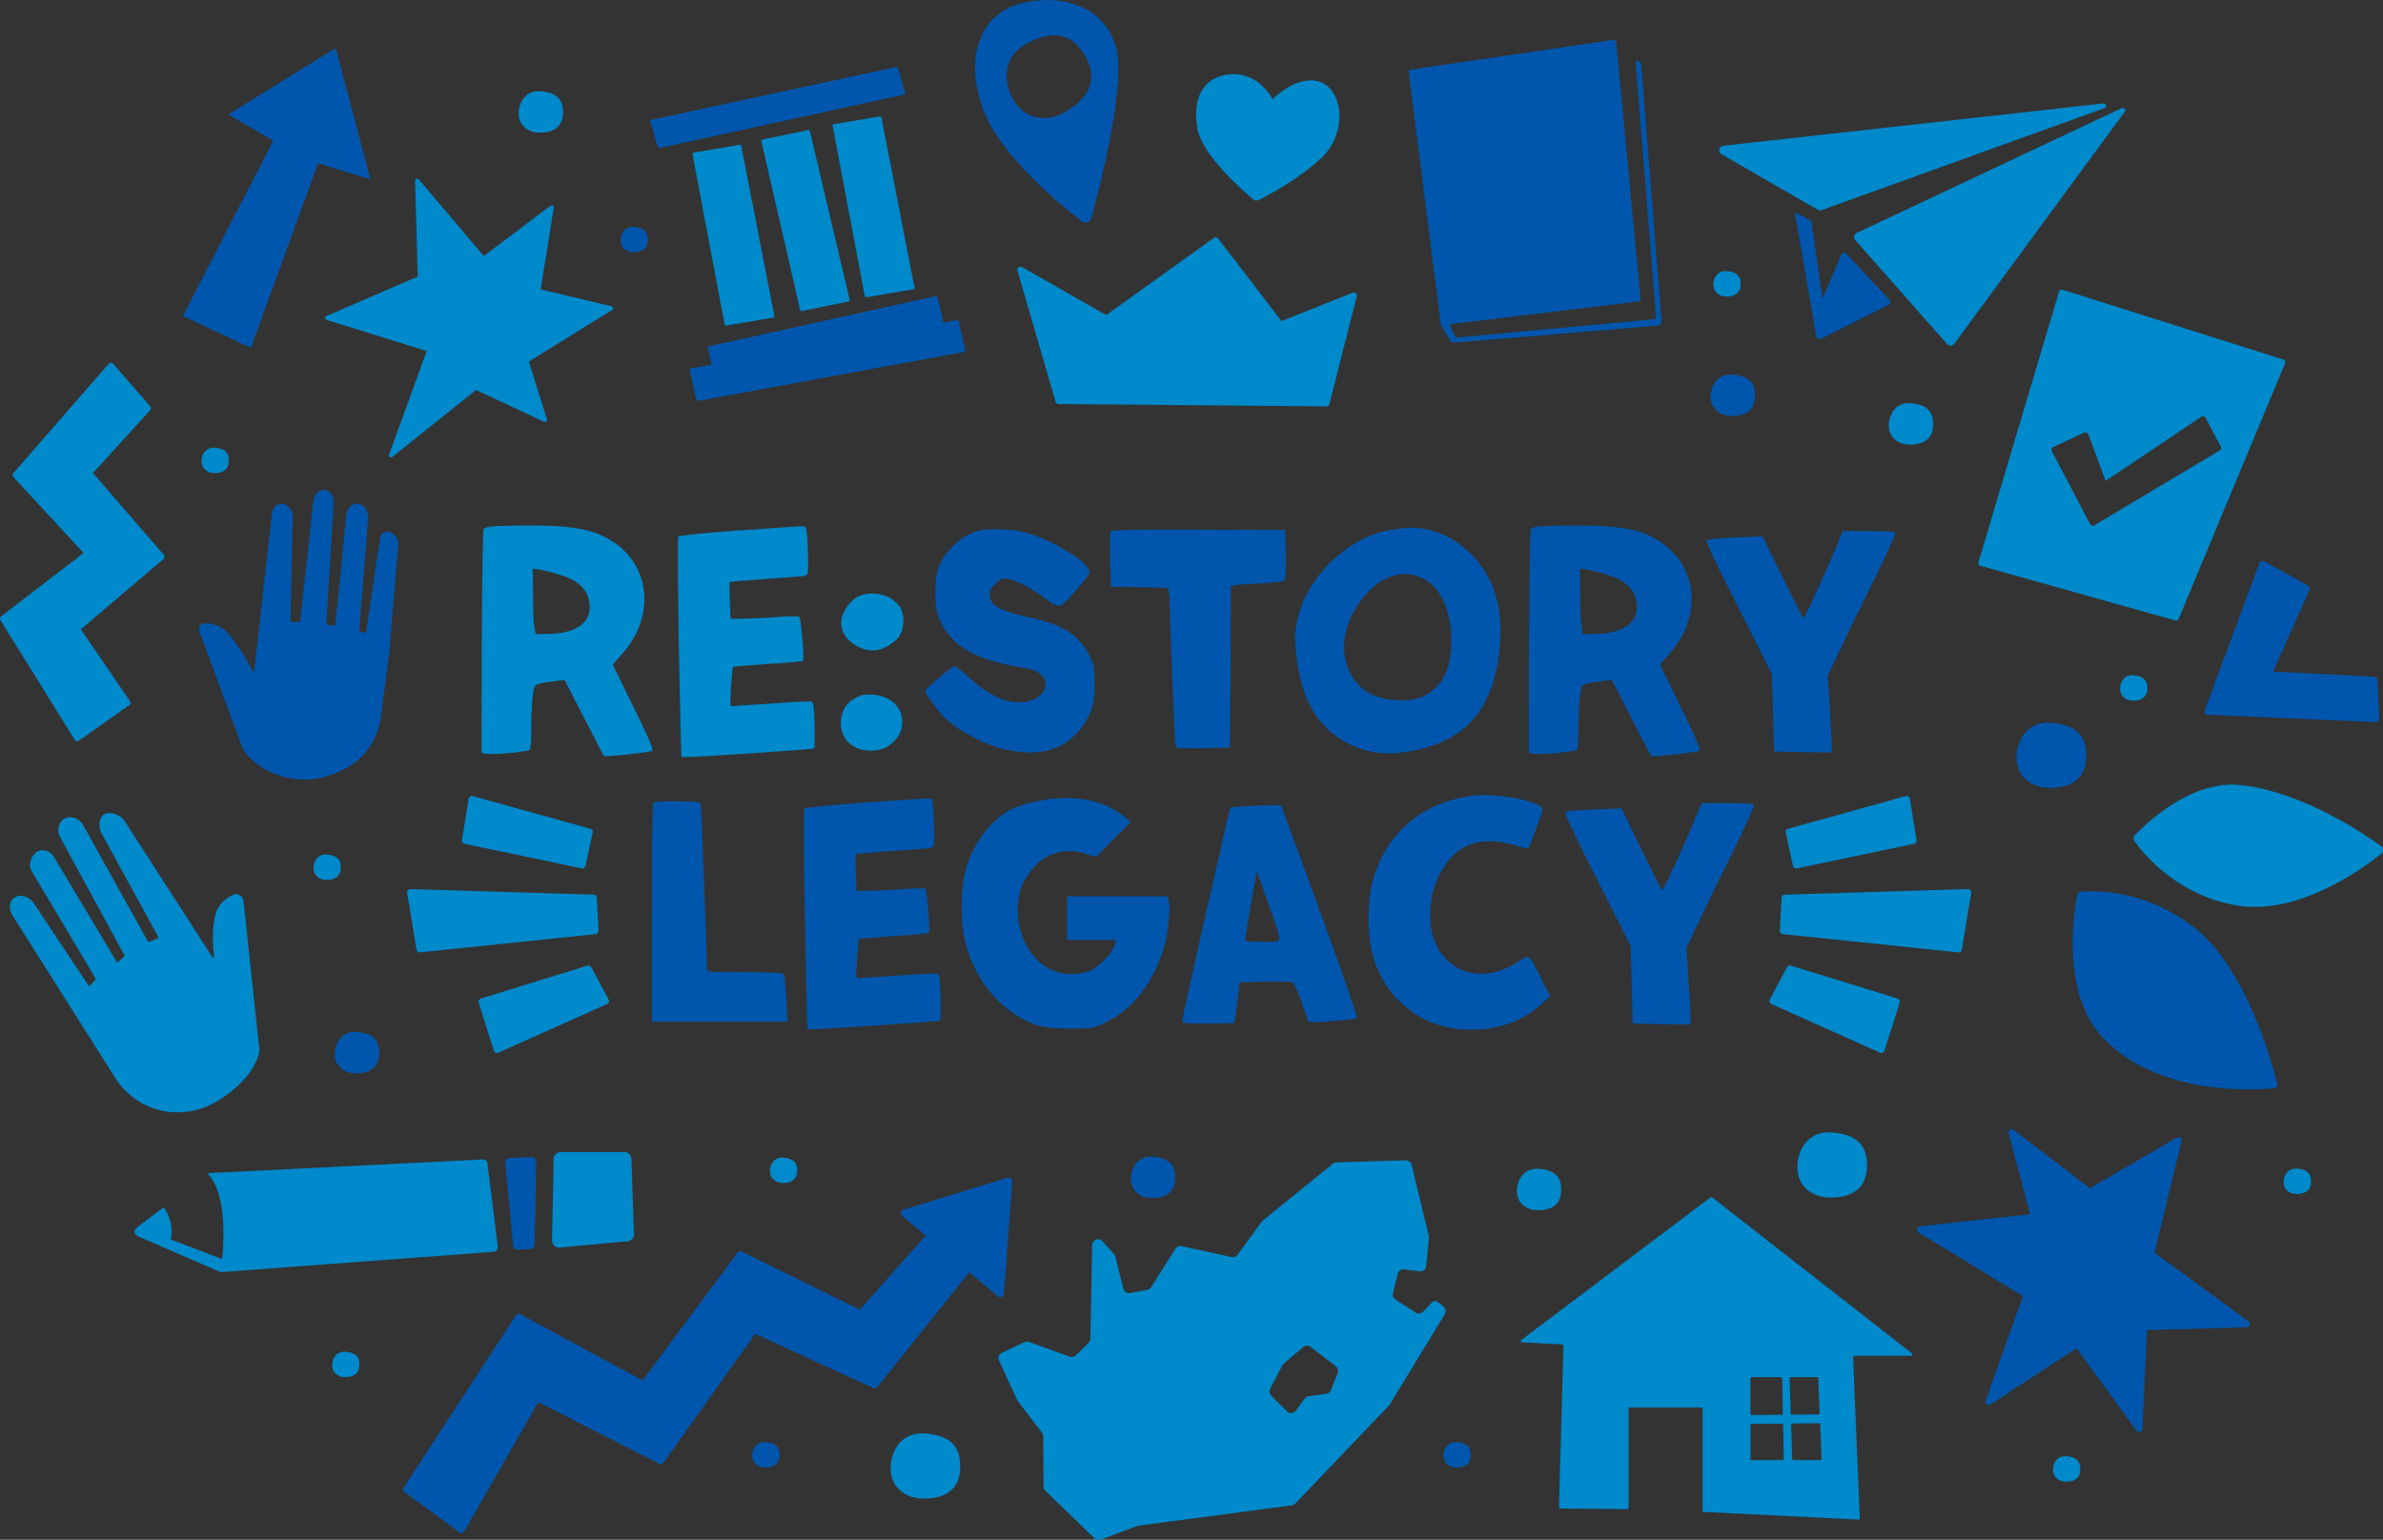 <?xml version="1.0" encoding="UTF-8"?>
<svg id="Layer_2" data-name="Layer 2" xmlns="http://www.w3.org/2000/svg" viewBox="0 0 220.89 142.76">
  <rect x="0" y="0" width="220.89" height="142.76" fill="#333333" stroke="none"/>
  <defs>
    <style>
      .cls-1 {
        fill: #fff;
      }

      .cls-2 {
        fill: #0056ac;
      }

      .cls-3 {
        fill: #0089cb;
      }
    </style>
  </defs>
  <g id="Layer_1-2" data-name="Layer 1">
    <g>
      <g>
        <path class="cls-3" d="M77.29,11.51c-.07.01-.13.08-.11.15l2.98,15.8c.01.07.08.11.15.1l4.35-.74c.07-.01.13-.08.11-.15l-3.07-15.78c-.01-.07-.08-.11-.15-.1l-4.26.73Z"/>
        <path class="cls-3" d="M74.92,12.06l-4.24.87c-.07.02-.12.08-.11.15l3.6,15.67c.02.07.09.11.16.09l4.32-.89c.07-.02.12-.08.11-.15l-3.69-15.65c-.02-.07-.09-.11-.16-.09Z"/>
        <path class="cls-2" d="M88.87,29.74s-.1-.07-.2-.05l-1.23.22-.55-2.4s-.09-.07-.18-.05l-20.96,4.64c-.09.02-.16.08-.15.13l.36,1.58-1.85.34c-.11.02-.19.08-.18.12l.63,2.84s.1.07.21.05l24.54-4.52c.11-.02.19-.08.17-.12l-.62-2.78Z"/>
        <path class="cls-2" d="M61.17,13.71l22.59-4.93c.1-.02.17-.07.16-.12l-.7-2.4s-.1-.06-.19-.04l-22.6,4.88c-.1.02-.17.07-.16.12l.72,2.45s.1.06.19.04Z"/>
        <path class="cls-3" d="M64.3,14.14c-.07.01-.13.08-.11.15l2.98,15.8c.01.07.08.11.15.1l4.35-.74c.08-.01.13-.08.11-.15l-3.07-15.78c-.01-.07-.08-.11-.15-.1l-4.26.73Z"/>
      </g>
      <path class="cls-3" d="M116.62,18.56c-.14.07-.31.05-.43-.05-.92-.77-4.76-4.1-5.2-6.59-.5-2.83.56-4.91,3.17-5.04,2.61-.13,3.8,2.32,3.8,2.32,0,0,2.25-2.33,4.39-1.61s2.66,4.8,0,7.19c-2.25,2.01-4.92,3.39-5.72,3.78Z"/>
      <path class="cls-3" d="M211.67,33.34l-20.49-6.48c-.14-.04-.28.03-.32.17l-7.47,25.11c-.04.14.04.28.18.32l18.08,5.07c.13.03.25-.03.3-.15l9.87-23.71c.06-.14-.01-.3-.16-.34ZM205.73,41.78l-11.59,6.92c-.14.08-.33.03-.41-.12l-3.53-6.74c-.08-.14-.02-.33.13-.4l2.85-1.33c.15-.07.34,0,.4.16l1.6,4.32,8.85-5.94c.15-.09.34-.05.42.1l1.4,2.65c.07.14.02.31-.11.38Z"/>
      <g>
        <path class="cls-2" d="M49.7,107.75l-.05,2.92-.04,2.34-.04,2.34c0,.23-.19.43-.42.45l-1.16.08c-.21.02-.4-.14-.42-.36l-.74-7.72c-.02-.23.15-.42.38-.43l2.02-.1c.27-.01.49.2.48.47Z"/>
        <path class="cls-3" d="M46.12,115.62c.03.22-.14.43-.36.44l-25.19,1.88s-.06,0-.1,0h0s0,0,0,0c-.03,0-.05-.02-.08-.02l-4.99-2.16-2.65-1.15c-.15-.07-.25-.21-.26-.35-.03-.16.03-.32.17-.43l2.51-1.9c.55.72.92,1.95.65,2.98l4.64,1.78c.07.03.15-.02.16-.1.48-5.68-.96-7.34-1.31-7.7-.1-.11.12-.12.17-.13l25.29-1.26c.21,0,.39.14.41.35l.97,7.77Z"/>
        <path class="cls-3" d="M58.77,114.42c0,.34-.24.63-.58.66l-6.32.59c-.38.03-.71-.27-.7-.65l.09-4.47.04-1.89.02-1.21c0-.35.29-.63.64-.63h5.93c.35,0,.63.27.64.61l.23,6.99Z"/>
        <path class="cls-1" d="M20.46,117.94s0,0,0,0l-.08-.03s.05.02.08.02Z"/>
        <path class="cls-1" d="M20.47,117.94h-.01s-.08-.03-.08-.03c.03,0,.05.02.08.02t0,0Z"/>
      </g>
      <path class="cls-3" d="M22.57,83.51l1.48,13.92s-.2,2.44-3.99,4.71c-1.24.74-2.52.99-3.69.99-2.31,0-4.45-1.24-5.69-3.19l-9.54-15.09c-.18-.29-.27-.63-.22-.96.07-.45.34-.65.61-.77.53-.23,1.27.12,1.59.6l5.07,7.63c.04.06.12.06.17.01l.49-.51s.04-.09.01-.13l-5.87-9.86c-.14-.24-.25-.52-.21-.79.14-.81.72-1.45,1.54-1.18.31.1.56.34.72.62l5.76,9.65c.03.06.11.07.16.02l.54-.5s.04-.09.02-.13l-5.94-10.91c-.13-.24-.2-.52-.18-.8.08-.75.67-1.24,1.5-1.02.29.08.64.38.79.65l6.02,10.82s.09.07.14.05l.76-.34c.06-.03.08-.09.05-.15l-5.25-9.59c-.1-.18-.16-.39-.18-.6-.09-1.44.91-1.41,1.63-1.11.28.12.52.32.69.58l8.14,12.62c.05.07.16.03.15-.05-.09-.74-.25-2.52.14-3.93.29-1.03,1.04-1.55,1.64-1.81.42-.18.89.11.93.56Z"/>
      <path class="cls-2" d="M36.9,50.61l-.85,10.24-.76,5.69c-.25,1.88-1.33,3.57-2.96,4.53-1.19.7-2.69,1.28-4.33,1.21-3.89-.17-5.47-2.79-5.47-2.79l-4.07-11c-.12-.33.11-.69.47-.7.64-.01,1.59.16,2.35,1.08,1,1.21,1.84,2.76,2.14,3.34.04.07.14.05.15-.03l1.62-14.44c.05-.46.2-.88.65-.99.13-.03.35-.06.56.02.47.18.74.67.73,1.17l-.2,9.59c0,.08.07.15.15.14l.62-.03c.07,0,.13-.06.13-.13l1.24-11.19c.06-.51.48-.89.99-.9,0,0,.02,0,.03,0,.49.01.87.6.83,1.29l-.66,11.07c0,.07.05.14.12.15l.55.09c.08.01.15-.04.16-.13l1.01-10.12c.06-.61.51-1.25,1.24-1.03.34.1.58.38.69.71.07.19.11.39.09.59l-.82,10.36c0,.06.03.12.09.14l.36.14c.08.03.18-.02.19-.11l1.34-8.96c.37-.36.77-.45,1.22-.06.29.25.43.64.4,1.03Z"/>
      <path class="cls-2" d="M186.65,104.76l7.07,5.41,8.04-4.68c.23-.13.51.07.45.33l-2.49,10.33,8.7,6.36c.24.17.12.54-.17.55l-9.24.26-.42,9.15c-.01.29-.38.4-.55.17l-5.56-7.64-7.97,5.22c-.24.16-.55-.08-.45-.35l3.45-9.7-9.68-5.91c-.25-.15-.16-.53.13-.56l10.22-1.12-1.99-7.49c-.07-.28.25-.5.48-.32Z"/>
      <path class="cls-2" d="M192.56,82.96c.03-.15.16-.27.31-.28,1.17-.11,6.07-.28,10.71,3.47s7.04,12.4,7.51,14.32c.05.21-.09.41-.31.43-1.97.19-10.77.69-15.85-4.68-3.94-4.16-2.67-11.79-2.38-13.27Z"/>
      <path class="cls-3" d="M197.86,77.99c-.12-.17-.11-.41.04-.56,1.03-1.09,5.23-5.15,9.81-4.64,5.71.63,11.38,4.48,13,5.66.24.17.25.53.02.71-1.64,1.32-7.57,5.67-13.2,4.82-5.66-.86-8.87-4.85-9.67-5.98Z"/>
      <path class="cls-3" d="M13.92,38.03l-5.3,5.83,6.57,7.59c.1.11.08.28-.03.38l-7.67,6.52,4.56,6.66c.08.12.05.29-.07.37l-4.67,3.3c-.13.09-.3.05-.38-.08L.04,57.5c-.07-.12-.04-.27.06-.35l7.65-5.88-6.51-7.04c-.09-.1-.09-.25,0-.36l8.84-10.15c.11-.12.3-.12.4,0l3.44,3.95c.09.1.09.25,0,.35Z"/>
      <path class="cls-3" d="M56.74,28.74l-7.72,4.78,1.68,5.36c.05.16-.11.3-.26.23l-6.31-2.95-7.77,6.21c-.15.12-.36-.03-.3-.21l3.49-9.61-9.28-2.89c-.17-.05-.18-.28-.02-.36l8.47-3.66-.24-8.88c0-.18.22-.27.34-.13l6.02,7.11,6.19-4.67c.14-.1.33.01.3.18l-1.21,7.58,6.57,1.57c.16.04.2.26.06.35Z"/>
      <path class="cls-3" d="M125.76,27.47l-2.53,9.99c-.03.13-.15.22-.28.22l-24.83-.22c-.13,0-.24-.09-.27-.21l-3.54-12.16c-.07-.25.19-.46.42-.33l7.81,4.45,9.98-7.16c.13-.09.3-.07.39.06l5.88,7.66,6.6-2.63c.22-.09.44.11.38.34Z"/>
      <polygon class="cls-2" points="21.17 10.61 31.12 4.45 34.34 16.63 29.48 15.14 23.25 32.26 16.95 29.3 25.33 13.04 21.17 10.61"/>
      <path class="cls-2" d="M92.5,120.2l-2.66-2.24-8.54,10.66c-.08.1-.21.13-.33.08l-10.97-5.03-8.52,11.97c-.08.11-.23.15-.35.09l-11.23-5.73-6.88,12.02c-.08.14-.27.18-.4.08l-5.15-3.78c-.12-.08-.15-.25-.07-.37l10.44-16.02c.07-.12.23-.16.36-.09l11.37,6.15,8.82-11.88c.08-.11.22-.14.34-.08l10.97,5.4,6.1-6.87-2.15-1.81c-.21-.18-.14-.52.12-.6l9.6-2.95c.23-.07.47.12.45.36l-.76,10.4c-.02.28-.35.42-.57.24Z"/>
      <path class="cls-2" d="M103.36,4.08c-1.36-3.97-5.73-4.67-9.05-3.67-3.32,1-5.06,4.83-3.11,9.91,1.61,4.18,7.15,8.72,9.07,10.2.32.25.78.09.89-.3.79-2.88,3.36-12.77,2.2-16.14ZM98.62,10.45c-1.66.92-3.87.63-4.87-1.54-.71-1.53-.77-3.74,1.5-4.91,2.27-1.17,4.08-1.09,5.43,1.36,1.35,2.45-.39,4.17-2.05,5.08Z"/>
      <path class="cls-2" d="M209.85,52.03l4.1,2.27c.13.07.19.24.13.38l-3.38,7.59,9.39.47c.15,0,.27.13.28.28l.17,3.62c0,.17-.13.32-.31.31l-15.61-.68c-.2,0-.33-.21-.26-.39l5.07-13.67c.06-.17.26-.24.42-.16Z"/>
      <path class="cls-3" d="M177.24,125.49l-18.54-14.48s-.1-.03-.14,0l-17.56,13.24c-.09.07-.04.2.07.21l3.74.19c.07,0,.11.05.11.12l-.41,14.97c0,.07.05.12.11.12l6.22.06c.07,0,.12-.05.12-.12v-9.2c0-.06.05-.11.11-.11h6.64c.06,0,.11.05.11.11v9.47c0,.06.05.11.11.11l14.34.71c.07,0,.12-.05.12-.12l-.62-14.95c0-.07.05-.12.12-.12h5.27c.11,0,.15-.14.07-.21ZM162.25,127.79c0-.06.05-.11.11-.11h2.72c.07,0,.11.05.12.11l.06,3.26c0,.07-.05.12-.11.12l-2.78.03c-.07,0-.12-.05-.12-.12v-3.29ZM165.23,135.38h-2.86c-.06,0-.11-.05-.11-.11v-3.14c0-.06.05-.11.11-.11l2.8-.03c.06,0,.11.05.12.11l.06,3.16c0,.07-.05.12-.11.12ZM165.99,131.05l-.1-3.25c0-.07.05-.12.11-.12h2.43c.06,0,.11.05.11.11l.13,3.23c0,.07-.05.12-.11.12l-2.46.02c-.07,0-.11-.05-.12-.11ZM168.74,135.38h-2.5c-.06,0-.11-.05-.11-.11l-.1-3.17c0-.07.05-.12.11-.12l2.47-.02c.06,0,.11.05.11.11l.13,3.19c0,.07-.05.12-.12.12Z"/>
      <path class="cls-3" d="M133.77,121.1l-.54-.4c-.15-.11-.35-.09-.48.04l-.84.88c-.18.19-.47.22-.69.08l-1.87-1.22c-.19-.13-.29-.36-.23-.59l.44-1.79c.07-.27.32-.45.6-.41l1.43.18c.31.04.58-.18.61-.49l.25-2.61c0-.06,0-.12-.01-.18l-1.59-6.59c-.06-.25-.29-.42-.55-.42l-6.41.19c-.12,0-.23.05-.33.12l-6.49,5.26-.1.1-2.25,3.09c-.13.17-.35.26-.56.21l-4.63-1.01c-.22-.05-.46.05-.58.24l-2.24,3.56c-.08.13-.21.22-.36.25l-1.59.29c-.28.05-.56-.13-.63-.41l-.74-2.96c-.02-.09-.06-.17-.12-.23l-1.08-1.2c-.33-.37-.94-.14-.95.35l-.17,8.68c0,.14-.06.28-.16.38l-1.17,1.16c-.15.15-.37.2-.57.13l-3.79-1.36c-.14-.05-.29-.04-.42.02l-2.09.99c-.27.13-.39.45-.26.72l1.67,3.64.06.11,2.25,2.93c.07.09.11.21.11.33l.03,4.67c0,.15.06.29.17.39l4.56,4.41c.15.15.38.19.57.12l3.36-1.26.11-.03,14.24-1.89c.12-.02.24-.07.32-.16l8.68-9.08.08-.1,5.1-8.38c.15-.24.09-.55-.14-.72ZM123.99,127.31l-.62,1.58c-.07.18-.24.31-.43.34l-1.65.23c-.15.02-.28.1-.37.22l-.79,1.11c-.2.27-.59.31-.83.07l-1.46-1.46c-.17-.17-.21-.43-.1-.64l1.12-2.16c.03-.06.08-.12.13-.16l1.8-1.54c.2-.17.48-.18.69-.02l2.34,1.79c.19.15.27.41.18.63Z"/>
      <path class="cls-2" d="M153.6,30.19c-2.88.25-18.96,1.62-19.03,1.57s-.84-1.34-.98-1.57c-.01-.02-.02-.05-.03-.08l-2.98-23.42c-.01-.11.06-.22.18-.23l18.81-2.77c.12-.02.23.07.24.19l2.26,23.84c.01.11-.07.21-.18.23l-17.28,2.08c-.15.02-.23.18-.16.31l.48.87c.03.05.09.09.15.08l18.29-1.7c.08,0,.15-.08.14-.17l-1.91-23.79h.04c.25-.03.47.15.49.4l1.88,23.69c.02.24-.16.46-.4.48h0Z"/>
      <g>
        <g>
          <path class="cls-3" d="M55.03,82.95l-16.98-.52c-.19,0-.34.16-.31.35l.87,5.27c.03.16.17.27.33.25l16.27-1.69c.16-.02.28-.16.27-.32l-.16-3.06c0-.16-.14-.28-.29-.29Z"/>
          <path class="cls-3" d="M54.81,89.67l1.6,3c.08.15.02.35-.14.42l-10.08,4.51c-.16.07-.36-.01-.41-.18l-1.41-4.46c-.05-.16.04-.33.2-.38l9.89-3.05c.14-.04.29.02.36.15Z"/>
          <path class="cls-3" d="M54.94,77.2l-.67,3.08c-.04.16-.19.27-.36.23l-10.85-2.27c-.16-.03-.26-.18-.24-.34l.62-3.85c.03-.18.21-.29.38-.24l10.91,3.03c.15.04.25.2.21.36Z"/>
        </g>
        <g>
          <path class="cls-3" d="M165.43,82.95l16.98-.52c.19,0,.34.16.31.35l-.87,5.27c-.03.16-.17.27-.33.25l-16.27-1.69c-.16-.02-.28-.16-.27-.32l.16-3.06c0-.16.14-.28.29-.29Z"/>
          <path class="cls-3" d="M165.65,89.67l-1.6,3c-.08.15-.02.35.14.42l10.08,4.51c.16.07.36-.01.41-.18l1.41-4.46c.05-.16-.04-.33-.2-.38l-9.89-3.05c-.14-.04-.29.02-.36.15Z"/>
          <path class="cls-3" d="M165.53,77.2l.67,3.08c.04.16.19.27.36.23l10.85-2.27c.16-.03.26-.18.24-.34l-.62-3.85c-.03-.18-.21-.29-.38-.24l-10.91,3.03c-.15.04-.25.2-.21.36Z"/>
        </g>
      </g>
      <g>
        <path class="cls-3" d="M45.4,48.83c.61-.07,1.86-.1,3.74-.1h.61c2.63,0,4.6.28,5.89.85,1.32.59,2.33,1.41,3.03,2.45.7,1.04,1.06,2.2,1.06,3.47,0,1.88-.71,3.62-2.14,5.21l-.78.92,1.91,3.92c1.18,2.38,1.77,3.71,1.77,3.98l-.03.07c-.09.07-.74.17-1.94.31-1.2.14-2,.2-2.38.2h-.14c-.07-.07-.69-1.26-1.87-3.57l-1.8-3.51-1.02.14c-.95.11-1.5.23-1.65.36-.15.12-.26.58-.32,1.38-.07.77-.1,1.75-.1,2.93,0,.95-.05,1.52-.14,1.7-.05.05-.49.12-1.33.22s-1.57.15-2.18.15-.93-.06-.95-.17v-1.74c0-10.71.06-17.01.17-18.89.05-.14.25-.23.61-.27ZM51.66,53.22c-.43-.14-.96-.27-1.6-.41l-.68-.1.03,2.25c0,1.61.03,2.63.1,3.06l.14.78,1.23-.03c1.2-.02,2.13-.25,2.79-.68.66-.43.99-1.03.99-1.8,0-1.52-1-2.54-3-3.06Z"/>
        <path class="cls-3" d="M68.68,49.17c3.45-.25,5.38-.37,5.79-.37h.1c.18.02.28.77.31,2.25.02.39.03.83.03,1.33,0,.43-.02.7-.07.82-.05.11-.15.18-.31.2-.05.02-1.19.11-3.44.27-2.25.16-3.39.26-3.44.31-.02.02-.03.2-.03.54,0,.5.01.9.03,1.19l.07,1.67,1.26-.03c.73,0,1.77-.05,3.13-.14.39-.05.87-.07,1.46-.07.32,0,.49.01.51.03.07.07.15.57.24,1.51.09.94.14,1.67.14,2.2,0,.23-.01.35-.03.37-.11.09-1.21.19-3.3.31-2.11.16-3.18.25-3.2.27s-.08.64-.17,1.84c-.05.82-.07,1.25-.07,1.29,0,.23.02.37.05.43.03.06.11.09.22.09l.58-.07c.38-.02.87-.05,1.45-.08.58-.03,1.18-.07,1.8-.12.62-.05,1.22-.09,1.79-.12.57-.03,1-.05,1.29-.05.27,0,.41.01.41.03.16.11.24,1.26.24,3.44,0,.54-.02.84-.07.88-.07.05-1.94.19-5.62.44-3.68.25-5.84.37-6.5.37h-.14c-.05-.07-.11-2.59-.21-7.56s-.14-8.7-.14-11.2c0-1.11.01-1.68.03-1.7.09-.09,2.02-.28,5.79-.58Z"/>
        <path class="cls-3" d="M79.31,55.44c.41-.27.91-.41,1.5-.41,1.11,0,1.96.39,2.55,1.16.25.36.38.81.38,1.33s-.12,1.03-.38,1.46c-.2.32-.56.62-1.05.9-.5.28-.93.43-1.29.43-.73,0-1.38-.22-1.97-.65-.59-.43-.94-.96-1.05-1.6-.02-.07-.03-.16-.03-.27,0-.41.13-.84.39-1.29.26-.45.58-.81.97-1.06ZM79.68,64.53c.18-.09.45-.14.82-.14.73,0,1.34.14,1.84.41.86.5,1.29,1.21,1.29,2.14s-.44,1.66-1.33,2.25c-.41.27-.94.41-1.6.41-.59,0-1.1-.12-1.53-.37-.82-.5-1.23-1.23-1.23-2.18,0-1.2.58-2.04,1.74-2.52Z"/>
        <path class="cls-2" d="M90.63,49.21c.27-.09.79-.14,1.57-.14,1.13,0,2.04.09,2.72.27,1.27.32,2.6.9,3.98,1.75,1.38.85,2.08,1.5,2.08,1.96,0,.2-.45.81-1.36,1.8-.09.09-.19.2-.31.34-.11.14-.2.24-.25.31-.06.07-.13.14-.22.22-.09.08-.16.14-.2.19s-.1.09-.17.14c-.07.05-.12.07-.17.09s-.1.02-.17.02-.14-.01-.22-.03-.19-.07-.32-.15c-.14-.08-.25-.16-.36-.24-.1-.08-.27-.2-.49-.36-.23-.16-.43-.29-.61-.41-1.32-.89-2.34-1.33-3.06-1.33-.23,0-.51.18-.85.53-.34.35-.51.65-.51.9,0,.52.26.94.77,1.24.51.31,1.45.61,2.81.9,1.57.32,2.79.75,3.68,1.31.88.56,1.55,1.31,2.01,2.26.23.43.36.8.41,1.11.04.31.07.86.07,1.65,0,1.16-.16,2.07-.48,2.72-1.16,2.34-3,3.51-5.51,3.51-.64,0-1.38-.09-2.25-.27-.86-.18-1.83-.54-2.89-1.09-1.07-.54-1.91-1.09-2.52-1.63-.43-.41-.88-.92-1.34-1.55-.47-.62-.7-1.03-.7-1.21,0-.07.36-.41,1.07-1.02s1.22-1.01,1.51-1.19c.02,0,.03,0,.03-.02s.01-.02.03-.02c.18,0,.66.35,1.43,1.06,1.61,1.48,3.11,2.24,4.49,2.28h.07c.77,0,1.38-.17,1.84-.51.45-.34.68-.73.68-1.16,0-.34-.16-.65-.48-.94-.32-.28-.78-.47-1.4-.56-2.29-.36-4.03-.87-5.21-1.52-1.18-.65-2.07-1.57-2.66-2.77-.32-.66-.48-1.57-.48-2.72.02-1.16.16-2.01.41-2.55.34-.75.83-1.41,1.46-1.97.64-.57,1.33-.96,2.08-1.19Z"/>
        <path class="cls-2" d="M102.95,49.28c.02-.11,1.24-.17,3.64-.17h4.49l8.03.03.07,2.28v.68c0,1.07-.03,1.63-.1,1.7-.07.07-.44.14-1.11.2-.67.07-1.36.12-2.06.15-.7.03-1.11.06-1.23.08l-.58.1-.03,7.49-.07,7.49-2.42.07h-.71c-1.18,0-1.8-.03-1.87-.1-.05-.04-.12-1.22-.22-3.52-.1-2.3-.19-4.62-.27-6.94-.08-2.33-.12-3.51-.12-3.56l-.1-.75-2.66-.07-2.66-.03-.07-2.45v-1.12c0-.98.01-1.5.03-1.57Z"/>
        <path class="cls-2" d="M128.77,49.17c.84-.16,1.51-.24,2.01-.24,2.07,0,3.94.83,5.62,2.48,1.79,1.79,2.69,4.18,2.69,7.15,0,.09,0,.23-.02.41-.01.18-.02.33-.02.44-.11,2.11-.53,3.92-1.26,5.41-1.43,2.95-4.21,4.62-8.34,5-.16.02-.41.03-.75.03-1.5,0-2.89-.39-4.19-1.16-1.29-.77-2.29-1.82-3-3.13-.73-1.38-1.18-3.05-1.36-5-.07-.68-.1-1.2-.1-1.57,0-.34.09-.93.27-1.77.45-1.84,1.44-3.52,2.96-5.04,1.63-1.61,3.46-2.62,5.48-3.03ZM132,53.7c-.59-.32-1.18-.48-1.77-.48-.95,0-1.88.36-2.77,1.07s-1.65,1.71-2.26,2.98c-.41.89-.61,1.79-.61,2.72,0,1,.24,1.9.73,2.71.49.81,1.17,1.4,2.06,1.79.7.29,1.55.44,2.55.44.73,0,1.29-.08,1.7-.24.43-.16.86-.42,1.28-.78.42-.36.73-.75.94-1.16.45-.91.68-2.04.68-3.4,0-1.04-.16-2.04-.48-3-.46-1.29-1.14-2.18-2.04-2.66Z"/>
        <path class="cls-2" d="M142.47,48.83c.61-.07,1.86-.1,3.74-.1h.61c2.63,0,4.6.28,5.89.85,1.32.59,2.33,1.41,3.03,2.45.7,1.04,1.06,2.2,1.06,3.47,0,1.88-.71,3.62-2.14,5.21l-.78.92,1.91,3.92c1.18,2.38,1.77,3.71,1.77,3.98l-.03.07c-.09.07-.74.17-1.94.31-1.2.14-2,.2-2.38.2h-.14c-.07-.07-.69-1.26-1.87-3.57l-1.8-3.51-1.02.14c-.95.11-1.5.23-1.65.36-.15.12-.26.58-.32,1.38-.07.77-.1,1.75-.1,2.93,0,.95-.05,1.52-.14,1.7-.05.05-.49.12-1.33.22s-1.57.15-2.18.15-.93-.06-.95-.17v-1.74c0-10.71.06-17.01.17-18.89.05-.14.25-.23.61-.27ZM148.73,53.22c-.43-.14-.96-.27-1.6-.41l-.68-.1.03,2.25c0,1.61.03,2.63.1,3.06l.14.78,1.23-.03c1.2-.02,2.13-.25,2.79-.68.66-.43.99-1.03.99-1.8,0-1.52-1-2.54-3-3.06Z"/>
        <path class="cls-2" d="M170.47,50.06l.34-.82h2.38c1.66,0,2.49.06,2.49.17,0,.23-.71,1.79-2.14,4.7-1.38,2.79-2.44,4.97-3.17,6.54l-.95,2.01.17,2.72c.14,2,.2,3.19.2,3.57v.82l-2.69-.03-2.66-.07c-.02-.79-.06-1.99-.1-3.59-.05-1.6-.08-2.8-.1-3.59l-3.1-6.16c-1.97-3.86-2.96-5.95-2.96-6.26,0-.07.9-.15,2.69-.24l2.52-.1,1.84,3.78c1.25,2.54,1.89,3.81,1.94,3.81.02,0,.22-.39.6-1.16.38-.77.82-1.73,1.33-2.88.51-1.15.97-2.22,1.38-3.22Z"/>
        <path class="cls-2" d="M60.56,74.43c.07-.09.71-.14,1.94-.14,1.54,0,2.35.06,2.42.17.05.07.15,2.33.32,6.77.17,4.45.27,7.32.29,8.61,0,.16.17.25.51.27.34.02,1.34.03,3,.03,2.34,0,3.55.07,3.64.2.05.07.11.83.21,2.28l.1,2.11h-12.56v-10.11c0-6.72.04-10.12.14-10.21Z"/>
        <path class="cls-2" d="M80.36,74.4c3.45-.25,5.38-.37,5.79-.37h.1c.18.02.28.77.31,2.25.02.39.03.83.03,1.33,0,.43-.02.7-.07.82-.05.11-.15.18-.31.2-.05.02-1.19.11-3.44.27-2.25.16-3.39.26-3.44.31-.02.02-.03.2-.03.54,0,.5.01.9.03,1.19l.07,1.67,1.26-.03c.73,0,1.77-.05,3.13-.14.39-.05.87-.07,1.46-.07.32,0,.49.01.51.03.07.07.15.57.24,1.51.09.94.14,1.67.14,2.2,0,.23-.01.35-.03.37-.11.09-1.21.19-3.3.31-2.11.16-3.18.25-3.2.27s-.08.64-.17,1.84c-.05.82-.07,1.25-.07,1.29,0,.23.02.37.05.43.03.06.11.09.22.09l.58-.07c.38-.02.87-.05,1.45-.08.58-.03,1.18-.07,1.8-.12.62-.05,1.22-.09,1.79-.12.57-.03,1-.05,1.29-.05.27,0,.41.01.41.03.16.11.24,1.26.24,3.44,0,.54-.02.84-.07.88-.07.05-1.94.19-5.62.44-3.68.25-5.84.37-6.5.37h-.14c-.05-.07-.11-2.59-.21-7.56s-.14-8.7-.14-11.2c0-1.11.01-1.68.03-1.7.09-.09,2.02-.28,5.79-.58Z"/>
        <path class="cls-2" d="M97.59,74.06c.5-.05.88-.07,1.16-.07,2.27,0,4.12.6,5.55,1.8l.51.44-3.23,3.23-.99-.31c-.54-.16-1.02-.24-1.43-.24-1.36,0-2.51.54-3.44,1.62-.93,1.08-1.4,2.38-1.4,3.9,0,.64.1,1.29.31,1.97.36,1.23.97,2.18,1.82,2.88.85.69,1.82,1.04,2.91,1.04.36,0,.79-.06,1.29-.17.45-.11.96-.44,1.53-.97.57-.53.93-1.02,1.09-1.45l.2-.58h-4.56v-4.05h9.33l.1.48c.05.18.07.41.07.68,0,.25-.02.6-.07,1.06-.18,2.11-.8,4.02-1.86,5.74-1.05,1.71-2.38,2.96-3.97,3.73-.59.29-1.04.47-1.34.51-.31.05-1,.07-2.09.07-1.54-.02-2.62-.16-3.23-.41-1.57-.61-2.91-1.59-4.03-2.94-1.12-1.35-1.91-2.93-2.37-4.75-.2-.82-.31-1.87-.31-3.17s.1-2.35.31-3.17c.29-1.25.82-2.39,1.57-3.44.75-1.04,1.59-1.83,2.52-2.35,1-.52,2.35-.89,4.05-1.09Z"/>
        <path class="cls-2" d="M114.01,74.91c0-.07,1.03-.15,3.1-.24l1.63-.03.34.92c4.45,12.05,6.67,18.31,6.67,18.79,0,.07-.43.15-1.29.24-.86.09-1.59.15-2.18.17h-.99l-.61-1.77c-.43-1.2-.72-1.84-.85-1.91-.14-.04-.67-.07-1.6-.07h-.99l-2.32.07-.24,1.87-.27,1.91-2.38.03h-1.36c-.73,0-1.09-.07-1.09-.2,0-.11.39-1.91,1.16-5.38s1.35-6.04,1.74-7.69l1.53-6.71ZM117.72,84.2c-.16-.43-.33-.92-.53-1.48-.19-.56-.33-.97-.42-1.24-.09-.27-.15-.43-.17-.48-.04-.11-.08-.14-.1-.07,0,.02-.01.06-.03.1l-.03.07c-.05.18-.23,1.2-.54,3.05s-.48,2.85-.48,3.01c0,.11.56.17,1.67.17.73,0,1.19-.03,1.4-.1.07-.04.1-.11.1-.2,0-.25-.28-1.19-.85-2.83Z"/>
        <path class="cls-2" d="M136.44,73.78c.45-.05.82-.07,1.09-.07,1.18,0,2.38.15,3.61.44s1.84.6,1.84.92c0,.11-.2.72-.61,1.82-.41,1.1-.66,1.7-.75,1.79h-.03c-.09,0-.49-.1-1.19-.31-.82-.25-1.59-.37-2.32-.37-.79,0-1.49.14-2.08.41-1.04.5-1.88,1.35-2.5,2.55-.62,1.2-.94,2.47-.94,3.81,0,1.68.45,3.02,1.36,4.02.91,1,2.03,1.5,3.37,1.5,1.13,0,2.27-.37,3.4-1.12.45-.29.74-.44.85-.44.16,0,.31.11.46.34.15.23.41.74.8,1.53.04.09.08.16.1.2l.78,1.57-.82.75c-1.75,1.57-3.93,2.35-6.54,2.35-2.25,0-4.21-.67-5.89-2.01-1.68-1.34-2.78-3.12-3.3-5.34-.18-.84-.27-1.82-.27-2.93,0-1.32.1-2.39.31-3.23.57-2.27,1.66-4.12,3.27-5.55,1.61-1.43,3.61-2.3,5.99-2.62Z"/>
        <path class="cls-2" d="M157.38,75.28l.34-.82h2.38c1.66,0,2.49.06,2.49.17,0,.23-.71,1.79-2.14,4.7-1.38,2.79-2.44,4.97-3.17,6.54l-.95,2.01.17,2.72c.14,2,.2,3.19.2,3.57v.82l-2.69-.03-2.66-.07c-.02-.79-.06-1.99-.1-3.59-.05-1.6-.08-2.8-.1-3.59l-3.1-6.16c-1.97-3.86-2.96-5.95-2.96-6.26,0-.07.9-.15,2.69-.24l2.52-.1,1.84,3.78c1.25,2.54,1.89,3.81,1.94,3.81.02,0,.22-.39.6-1.16.38-.77.82-1.73,1.33-2.88.51-1.15.97-2.22,1.38-3.22Z"/>
      </g>
      <g>
        <path class="cls-3" d="M195.09,10.02l-26.23,9.46c-.12.04-.25.03-.36-.03l-8.93-5.15c-.36-.21-.24-.75.17-.79l35.25-3.92c.26-.03.35.34.1.43Z"/>
        <path class="cls-3" d="M172.1,21.6l24.58-11.58c.21-.1.41.15.28.33l-15.81,21.53c-.16.22-.48.23-.66.03l-8.52-9.65c-.19-.21-.12-.55.14-.67Z"/>
        <path class="cls-2" d="M166.39,19.79l1.97,11.37c.04.22.28.34.48.24l6.27-3.17c.15-.08.18-.27.07-.39l-4.07-4.34c-.12-.13-.34-.09-.41.07l-1.74,4.06s-.04.02-.04,0l-.99-6.98c-.01-.1-.08-.19-.17-.24l-1.27-.68c-.05-.03-.11.02-.1.07Z"/>
      </g>
      <path class="cls-2" d="M186.95,69.81c-.25,1.97,1.17,3.14,2.74,3.23,1.57.09,3.55-.35,3.68-2.67.13-2.32-1.1-3.17-3.21-3.35s-3.04,1.39-3.22,2.79Z"/>
      <path class="cls-3" d="M82.58,135.7c-.25,1.97,1.17,3.14,2.74,3.23,1.57.09,3.55-.35,3.68-2.67s-1.1-3.17-3.21-3.35-3.04,1.39-3.22,2.79Z"/>
      <path class="cls-3" d="M166.63,107.79c-.25,1.97,1.17,3.14,2.74,3.23,1.57.09,3.55-.35,3.68-2.67s-1.1-3.17-3.21-3.35c-2.11-.18-3.04,1.39-3.22,2.79Z"/>
      <path class="cls-2" d="M31.05,97.45c-.16,1.25.74,2,1.75,2.06,1,.06,2.26-.22,2.34-1.7.09-1.47-.7-2.02-2.04-2.13-1.34-.12-1.93.89-2.05,1.77Z"/>
      <path class="cls-2" d="M158.58,36.5c-.16,1.25.74,2,1.75,2.06s2.26-.22,2.34-1.7c.09-1.47-.7-2.02-2.04-2.13s-1.93.89-2.05,1.77Z"/>
      <path class="cls-3" d="M48.09,10.23c-.16,1.25.74,2,1.75,2.06s2.26-.22,2.34-1.7-.7-2.02-2.04-2.13c-1.34-.12-1.93.89-2.05,1.77Z"/>
      <path class="cls-3" d="M175.09,39.16c-.16,1.25.74,2,1.75,2.06,1,.06,2.26-.22,2.34-1.7.09-1.47-.7-2.02-2.04-2.13-1.34-.12-1.93.89-2.05,1.77Z"/>
      <path class="cls-3" d="M140.62,110.14c-.16,1.25.74,2,1.75,2.06s2.26-.22,2.34-1.7c.09-1.47-.7-2.02-2.04-2.13s-1.93.89-2.05,1.77Z"/>
      <path class="cls-2" d="M104.84,109.01c-.16,1.25.74,2,1.75,2.06,1,.06,2.26-.22,2.34-1.7.09-1.47-.7-2.02-2.04-2.13s-1.93.89-2.05,1.77Z"/>
      <path class="cls-3" d="M18.69,42.59c-.1.77.46,1.23,1.07,1.27s1.39-.14,1.44-1.04c.05-.91-.43-1.24-1.26-1.31s-1.19.54-1.26,1.09Z"/>
      <path class="cls-3" d="M158.83,26.22c-.1.77.46,1.23,1.07,1.27s1.39-.14,1.44-1.04c.05-.91-.43-1.24-1.26-1.31s-1.19.54-1.26,1.09Z"/>
      <path class="cls-2" d="M57.54,22.12c-.1.77.46,1.23,1.07,1.27s1.39-.14,1.44-1.04c.05-.91-.43-1.24-1.26-1.31s-1.19.54-1.26,1.09Z"/>
      <path class="cls-3" d="M71.38,108.41c-.1.77.46,1.23,1.07,1.27s1.39-.14,1.44-1.04c.05-.91-.43-1.24-1.26-1.31s-1.19.54-1.26,1.09Z"/>
      <path class="cls-3" d="M196.53,63.69c-.1.77.46,1.23,1.07,1.27s1.39-.14,1.44-1.04c.05-.91-.43-1.24-1.26-1.31s-1.19.54-1.26,1.09Z"/>
      <path class="cls-3" d="M211.7,109.43c-.1.77.46,1.23,1.07,1.27s1.39-.14,1.44-1.04c.05-.91-.43-1.24-1.26-1.31s-1.19.54-1.26,1.09Z"/>
      <path class="cls-3" d="M30.8,126.41c-.1.77.46,1.23,1.07,1.27s1.39-.14,1.44-1.04c.05-.91-.43-1.24-1.26-1.31s-1.19.54-1.26,1.09Z"/>
      <path class="cls-2" d="M133.81,134.79c-.1.77.46,1.23,1.07,1.27.62.04,1.39-.14,1.44-1.04.05-.91-.43-1.24-1.26-1.31-.83-.07-1.19.54-1.26,1.09Z"/>
      <path class="cls-3" d="M190.32,136.1c-.1.77.46,1.23,1.07,1.27s1.39-.14,1.44-1.04c.05-.91-.43-1.24-1.26-1.31s-1.19.54-1.26,1.09Z"/>
      <path class="cls-2" d="M69.74,134.79c-.1.77.46,1.23,1.07,1.27s1.39-.14,1.44-1.04c.05-.91-.43-1.24-1.26-1.31s-1.19.54-1.26,1.09Z"/>
      <path class="cls-3" d="M29.07,80.31c-.1.77.46,1.23,1.07,1.27s1.39-.14,1.44-1.04c.05-.91-.43-1.24-1.26-1.31s-1.19.54-1.26,1.09Z"/>
    </g>
  </g>
</svg>